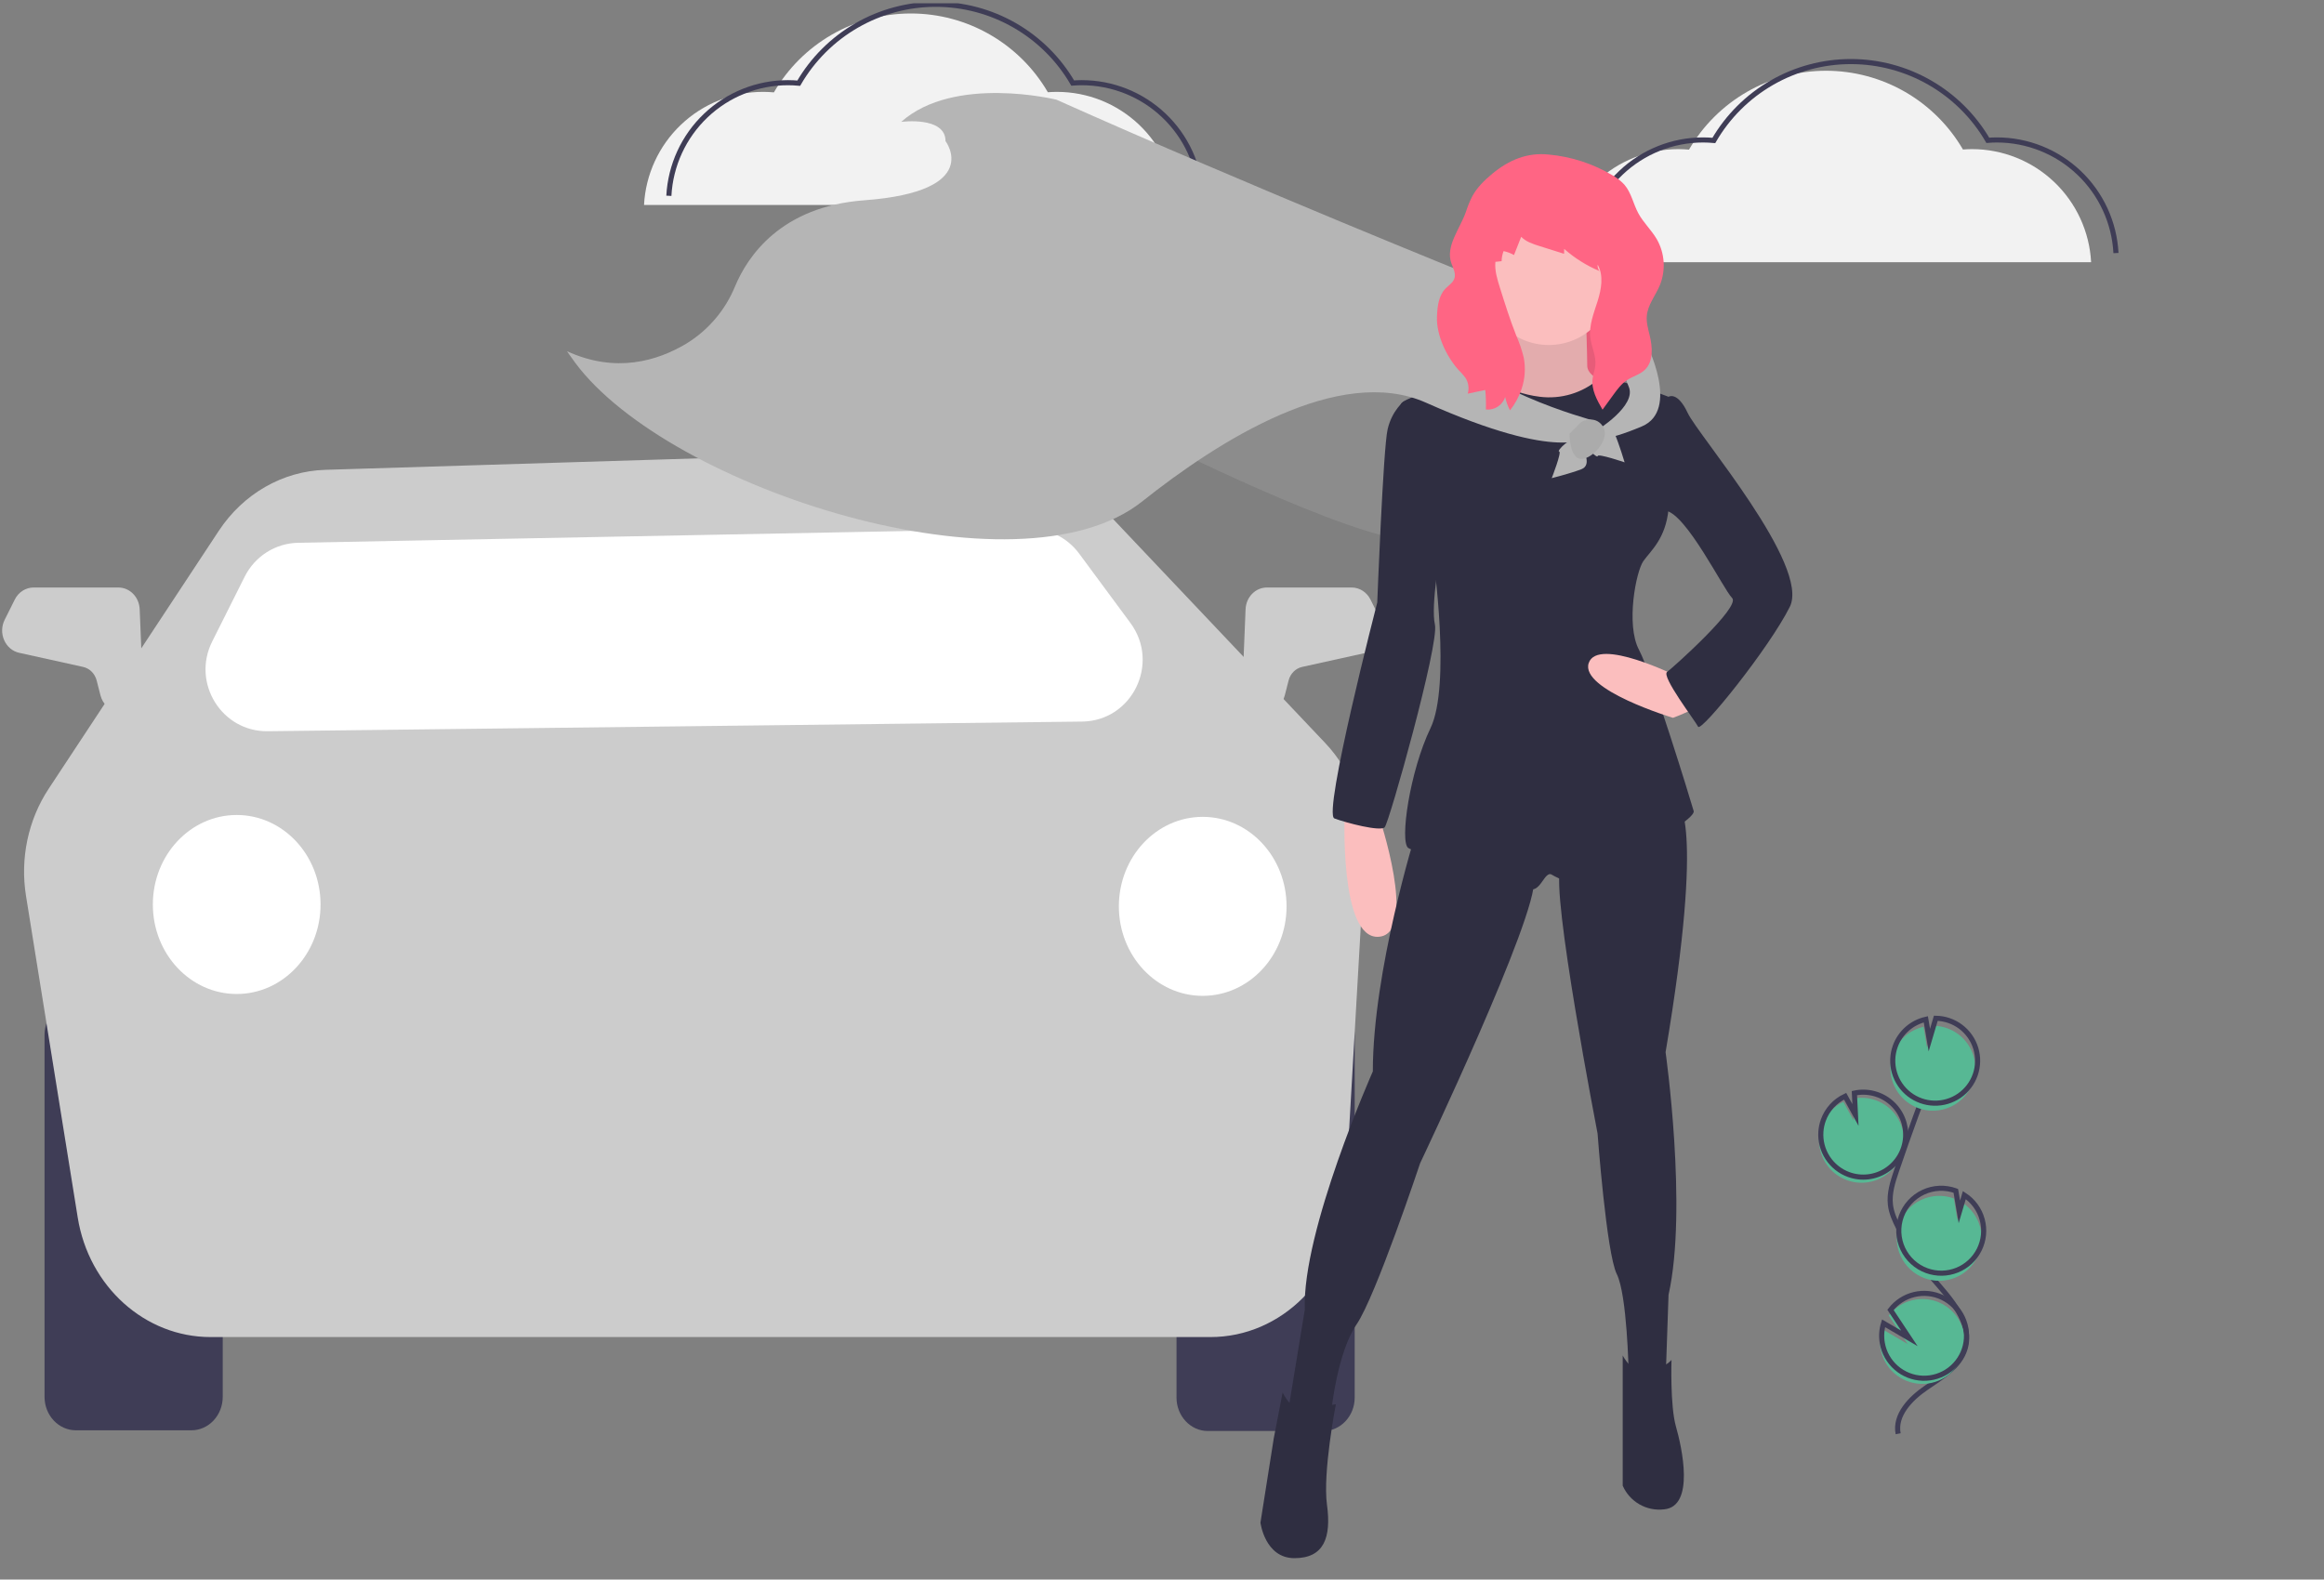 <svg width="456" height="310" viewBox="0 0 456 310" fill="none" xmlns="http://www.w3.org/2000/svg">
<rect x="0" y="0" width="456" height="310" fill="#808080" stroke="none"/>
<path d="M37.556 280.701H14.886C11.497 280.701 8.74 277.758 8.74 274.14V203.098C8.74 199.481 11.497 196.537 14.886 196.537H37.556C40.945 196.537 43.702 199.481 43.702 203.098V274.14C43.702 277.758 40.945 280.701 37.556 280.701Z" fill="#3F3D56"/>
<path d="M259.663 280.84H236.992C233.603 280.84 230.847 277.897 230.847 274.279V203.237C230.847 199.62 233.603 196.677 236.992 196.677H259.663C263.051 196.677 265.808 199.62 265.808 203.237V274.279C265.808 277.897 263.051 280.84 259.663 280.84Z" fill="#3F3D56"/>
<path d="M42.931 104.177L9.547 154.798C5.518 160.906 3.921 168.47 5.105 175.833L15.251 238.942C17.43 252.497 28.439 262.404 41.321 262.404H237.499C251.48 262.404 263.046 250.789 263.901 235.89L267.816 167.612C268.283 159.484 265.439 151.537 260.016 145.81L213.188 96.356C208.048 90.928 201.051 87.983 193.824 88.205L63.797 92.206C55.464 92.463 47.731 96.899 42.931 104.177H42.931Z" fill="#CCCCCC"/>
<path d="M48.016 113.163L41.633 125.905C37.566 134.025 43.496 143.613 52.519 143.506L212.328 141.611C222.144 141.495 227.672 130.199 221.801 122.254L211.739 108.636C209.418 105.496 205.739 103.677 201.859 103.752L58.497 106.522C54.052 106.608 50.02 109.163 48.016 113.163H48.016Z" fill="white"/>
<path d="M248.059 139.753C247.026 139.753 246.021 139.344 245.249 138.598C244.374 137.753 243.871 136.545 243.871 135.285L243.872 132.484L244.398 119.576C244.495 117.179 246.332 115.301 248.579 115.301H265.216C266.765 115.301 268.18 116.207 268.909 117.667L270.892 121.635C271.518 122.89 271.553 124.348 270.988 125.635C270.423 126.923 269.35 127.826 268.046 128.114L255.504 130.885C254.207 131.17 253.185 132.196 252.836 133.561L252.096 136.461C251.642 138.234 250.187 139.548 248.474 139.731C248.335 139.746 248.197 139.753 248.059 139.753V139.753Z" fill="#CCCCCC"/>
<path d="M23.333 139.731C21.62 139.548 20.164 138.234 19.711 136.461L18.97 133.561C18.621 132.196 17.599 131.17 16.302 130.885L3.76 128.114C2.456 127.826 1.384 126.923 0.818 125.635C0.253 124.348 0.288 122.89 0.915 121.635L2.897 117.667C3.626 116.207 5.041 115.301 6.59 115.301H23.227C25.474 115.301 27.311 117.179 27.409 119.576L27.934 132.484L27.935 135.285C27.935 136.545 27.433 137.753 26.558 138.598C25.785 139.344 24.78 139.753 23.747 139.753C23.61 139.753 23.471 139.746 23.333 139.731L23.333 139.731Z" fill="#CCCCCC"/>
<path d="M46.444 195.074C55.53 195.074 62.896 187.21 62.896 177.509C62.896 167.808 55.53 159.944 46.444 159.944C37.357 159.944 29.991 167.808 29.991 177.509C29.991 187.21 37.357 195.074 46.444 195.074Z" fill="white"/>
<path d="M235.988 195.439C245.074 195.439 252.44 187.576 252.44 177.875C252.44 168.174 245.074 160.31 235.988 160.31C226.902 160.31 219.536 168.174 219.536 177.875C219.536 187.576 226.902 195.439 235.988 195.439Z" fill="white"/>
<g clip-path="url(#clip0_14_132)">
<path d="M362.405 231.616C363.618 232.057 364.916 232.21 366.197 232.064C367.479 231.917 368.709 231.475 369.79 230.771C370.872 230.067 371.775 229.122 372.429 228.01C373.083 226.897 373.47 225.648 373.56 224.36C373.649 223.072 373.438 221.781 372.944 220.589C372.45 219.396 371.686 218.335 370.712 217.489C369.738 216.642 368.581 216.034 367.332 215.711C366.083 215.389 364.776 215.361 363.515 215.63L363.723 219.92L361.695 216.244C359.704 217.18 358.167 218.868 357.419 220.938C357.154 221.664 356.993 222.423 356.94 223.193C356.812 225.001 357.277 226.801 358.263 228.321C359.249 229.841 360.703 230.998 362.405 231.616Z" fill="#57B894"/>
<path d="M372.441 281.376C371.725 277.727 374.827 274.492 377.892 272.39C380.956 270.287 384.537 268.222 385.582 264.653C387.085 259.526 382.609 254.829 379.125 250.779C376.54 247.774 374.321 244.473 372.513 240.944C371.788 239.529 371.122 238.05 370.931 236.472C370.656 234.199 371.386 231.937 372.121 229.769C374.57 222.546 377.188 215.384 379.976 208.282" stroke="#3F3D56" stroke-miterlimit="10"/>
<path d="M362.748 230.512C363.961 230.953 365.259 231.106 366.54 230.959C367.822 230.813 369.052 230.37 370.133 229.666C371.215 228.963 372.118 228.018 372.772 226.905C373.426 225.792 373.813 224.543 373.903 223.255C373.992 221.967 373.781 220.676 373.287 219.484C372.793 218.292 372.029 217.23 371.055 216.384C370.081 215.538 368.924 214.929 367.675 214.607C366.426 214.284 365.119 214.256 363.858 214.525L364.066 218.816L362.038 215.139C360.047 216.075 358.51 217.764 357.762 219.834C357.497 220.559 357.336 221.318 357.283 222.089C357.155 223.896 357.62 225.697 358.606 227.216C359.592 228.736 361.046 229.893 362.748 230.512Z" stroke="#3F3D56" stroke-miterlimit="10"/>
<path d="M371.423 206.8C371.899 205.487 372.697 204.314 373.745 203.39C374.792 202.467 376.056 201.822 377.418 201.515L378.103 205.593L379.375 201.31C381.14 201.336 382.851 201.923 384.262 202.986C385.672 204.049 386.708 205.533 387.22 207.224C387.733 208.914 387.695 210.725 387.113 212.392C386.531 214.06 385.434 215.5 383.981 216.503C382.527 217.507 380.793 218.022 379.028 217.975C377.264 217.927 375.56 217.32 374.162 216.24C372.765 215.161 371.746 213.664 371.254 211.968C370.762 210.271 370.821 208.461 371.423 206.8Z" fill="#57B894"/>
<path d="M371.88 205.328C372.356 204.014 373.155 202.841 374.202 201.918C375.25 200.994 376.513 200.349 377.875 200.042L378.561 204.121L379.832 199.837C381.597 199.863 383.309 200.45 384.719 201.513C386.129 202.576 387.165 204.06 387.678 205.751C388.19 207.442 388.153 209.252 387.57 210.92C386.988 212.588 385.891 214.027 384.438 215.031C382.985 216.034 381.251 216.549 379.486 216.502C377.721 216.455 376.017 215.847 374.619 214.768C373.222 213.688 372.204 212.192 371.711 210.495C371.219 208.798 371.278 206.989 371.88 205.328H371.88Z" stroke="#3F3D56" stroke-miterlimit="10"/>
<path d="M377.663 250.862C379.586 251.56 381.697 251.525 383.596 250.765C385.495 250.005 387.048 248.572 387.959 246.74C388.87 244.907 389.075 242.803 388.536 240.829C387.996 238.855 386.75 237.148 385.034 236.034L384.057 239.326L383.364 235.2C383.357 235.196 383.35 235.194 383.343 235.191C382.315 234.817 381.223 234.65 380.13 234.698C379.037 234.747 377.964 235.01 376.973 235.474C375.982 235.937 375.091 236.592 374.353 237.4C373.615 238.208 373.042 239.153 372.669 240.183C372.296 241.212 372.129 242.305 372.179 243.399C372.228 244.493 372.492 245.566 372.955 246.558C373.419 247.55 374.073 248.44 374.881 249.179C375.689 249.917 376.634 250.489 377.663 250.862H377.663Z" fill="#57B894"/>
<path d="M378.059 249.37C379.982 250.068 382.094 250.034 383.993 249.273C385.891 248.513 387.444 247.08 388.355 245.248C389.266 243.415 389.471 241.311 388.932 239.337C388.393 237.363 387.146 235.656 385.43 234.543L384.453 237.834L383.761 233.708C383.754 233.705 383.747 233.702 383.739 233.7C382.711 233.326 381.619 233.158 380.526 233.206C379.433 233.255 378.36 233.518 377.369 233.982C376.377 234.445 375.487 235.099 374.749 235.908C374.01 236.716 373.438 237.661 373.065 238.691C372.692 239.72 372.525 240.813 372.574 241.907C372.623 243.001 372.887 244.074 373.351 245.066C373.815 246.058 374.469 246.949 375.277 247.687C376.085 248.426 377.031 248.998 378.059 249.37V249.37Z" stroke="#3F3D56" stroke-miterlimit="10"/>
<path d="M368.992 264.704C369.323 266.587 370.29 268.298 371.732 269.552C373.174 270.805 375.002 271.524 376.911 271.589C378.82 271.653 380.692 271.059 382.215 269.905C383.738 268.752 384.818 267.109 385.274 265.253C385.731 263.397 385.535 261.441 384.721 259.712C383.908 257.983 382.524 256.586 380.804 255.757C379.083 254.928 377.13 254.715 375.272 255.156C373.413 255.597 371.763 256.663 370.597 258.177L374.308 263.767L369.238 260.8C368.845 262.063 368.761 263.402 368.992 264.704Z" fill="#57B894"/>
<path d="M369.335 263.6C369.666 265.482 370.633 267.194 372.075 268.447C373.517 269.701 375.345 270.42 377.254 270.484C379.163 270.548 381.035 269.954 382.558 268.8C384.081 267.647 385.161 266.005 385.617 264.149C386.074 262.293 385.878 260.336 385.064 258.607C384.251 256.878 382.867 255.482 381.147 254.652C379.426 253.823 377.473 253.611 375.615 254.051C373.756 254.492 372.106 255.559 370.94 257.073L374.651 262.662L369.581 259.696C369.188 260.959 369.104 262.298 369.335 263.6Z" stroke="#3F3D56" stroke-miterlimit="10"/>
<path d="M305.921 51.467C306.235 45.475 308.834 39.832 313.183 35.701C317.532 31.57 323.299 29.267 329.294 29.267C330.006 29.267 330.708 29.305 331.403 29.367C334.137 24.659 338.058 20.752 342.773 18.035C347.488 15.319 352.833 13.887 358.273 13.885C363.714 13.882 369.06 15.308 373.778 18.02C378.495 20.733 382.42 24.636 385.158 29.341C385.745 29.297 386.335 29.267 386.933 29.267C392.928 29.267 398.695 31.57 403.044 35.701C407.393 39.832 409.992 45.475 410.306 51.467" fill="#F2F2F2"/>
<path d="M310.796 49.665C311.109 43.673 313.709 38.03 318.058 33.899C322.406 29.768 328.173 27.466 334.169 27.465C334.88 27.465 335.583 27.503 336.278 27.565C339.012 22.857 342.933 18.95 347.648 16.233C352.363 13.517 357.708 12.085 363.148 12.083C368.589 12.08 373.935 13.506 378.653 16.219C383.37 18.931 387.294 22.834 390.033 27.539C390.619 27.495 391.21 27.465 391.808 27.465C397.803 27.466 403.57 29.768 407.919 33.899C412.268 38.03 414.867 43.673 415.181 49.665" stroke="#3F3D56" stroke-miterlimit="10"/>
<path d="M126.367 40.228C126.68 34.236 129.279 28.593 133.628 24.462C137.977 20.331 143.744 18.029 149.739 18.028C150.451 18.028 151.153 18.066 151.848 18.128C154.583 13.42 158.503 9.513 163.218 6.796C167.933 4.08 173.278 2.648 178.719 2.646C184.159 2.643 189.505 4.069 194.223 6.782C198.941 9.494 202.865 13.397 205.603 18.102C206.19 18.058 206.78 18.029 207.378 18.029C213.374 18.029 219.141 20.331 223.49 24.462C227.838 28.593 230.438 34.236 230.751 40.228" fill="#F2F2F2"/>
<path d="M131.241 38.426C131.555 32.434 134.154 26.791 138.503 22.66C142.852 18.529 148.619 16.227 154.614 16.227C155.326 16.227 156.028 16.264 156.723 16.326C159.457 11.618 163.378 7.711 168.093 4.994C172.808 2.278 178.153 0.847 183.593 0.844C189.034 0.841 194.38 2.267 199.098 4.98C203.816 7.692 207.74 11.595 210.478 16.3C211.065 16.256 211.655 16.227 212.253 16.227C218.248 16.227 224.015 18.529 228.364 22.66C232.713 26.791 235.312 32.434 235.626 38.426" stroke="#3F3D56" stroke-miterlimit="10"/>
<path d="M229.331 87.742C229.331 87.742 271.398 108.647 278.941 105.743C286.484 102.84 289.095 76.999 289.095 76.999L258.052 71.192L229.331 87.742Z" fill="#8C8C8C"/>
<path d="M316.511 56.529H288.95V80.628H316.511V56.529Z" fill="#FF6584"/>
<path opacity="0.1" d="M316.511 56.529H288.95V80.628H316.511V56.529Z" fill="#13101C"/>
<path d="M263.855 159.168C263.855 159.168 262.694 184.428 270.527 183.847C278.361 183.267 270.527 160.039 270.527 160.039L263.855 159.168Z" fill="#FBBEBE"/>
<path d="M296.058 60.159C296.058 60.159 297.798 71.192 294.607 72.644C291.416 74.095 289.385 75.257 289.385 75.257L296.638 80.193L309.983 81.064L313.465 78.451L316.656 75.547C316.656 75.547 311.434 74.386 311.434 71.772C311.434 69.159 311.144 61.32 311.144 61.32L296.058 60.159Z" fill="#FBBEBE"/>
<path opacity="0.1" d="M296.058 60.159C296.058 60.159 297.798 71.192 294.607 72.644C291.416 74.095 289.385 75.257 289.385 75.257L296.638 80.193L309.983 81.064L313.465 78.451L316.656 75.547C316.656 75.547 311.434 74.386 311.434 71.772C311.434 69.159 311.144 61.32 311.144 61.32L296.058 60.159Z" fill="#13101C"/>
<path d="M277.78 163.523C277.78 163.523 269.367 190.525 269.367 210.269C269.367 210.269 255.441 241.627 256.021 257.015L252.54 278.211L257.472 279.953L261.244 276.759C261.244 276.759 262.404 265.436 266.176 259.919C269.947 254.402 278.651 228.271 278.651 228.271C278.651 228.271 301.86 179.492 300.99 172.524C300.119 165.555 277.78 163.523 277.78 163.523Z" fill="#2F2E41"/>
<path d="M329.131 157.426C329.131 157.426 334.643 160.039 326.81 206.495C326.81 206.495 331.162 237.272 327.39 254.112L326.81 270.952H320.718L319.557 269.21C319.557 269.21 319.267 254.112 317.236 250.047C315.205 245.982 313.465 222.464 313.465 222.464C313.465 222.464 304.181 174.556 306.212 170.491C308.243 166.426 329.131 157.426 329.131 157.426Z" fill="#2F2E41"/>
<path d="M251.67 273.275C251.67 273.275 253.701 277.921 257.472 276.759C261.244 275.598 262.114 275.598 262.114 275.598C262.114 275.598 259.503 288.954 260.373 295.342C261.244 301.729 259.793 305.794 253.991 305.794C248.188 305.794 247.318 298.826 247.318 298.826L249.929 282.276L251.67 273.275Z" fill="#2F2E41"/>
<path d="M318.397 266.016C318.397 266.016 320.428 270.081 323.619 269.21C326.81 268.339 327.971 266.887 327.971 266.887C327.971 266.887 327.68 275.888 328.841 279.953C330.001 284.018 332.612 295.632 326.52 296.213C324.847 296.416 323.153 296.074 321.689 295.237C320.226 294.4 319.071 293.113 318.397 291.567V266.016L318.397 266.016Z" fill="#2F2E41"/>
<path d="M303.891 67.708C310.941 67.708 316.656 61.988 316.656 54.932C316.656 47.877 310.941 42.157 303.891 42.157C296.841 42.157 291.126 47.877 291.126 54.932C291.126 61.988 296.841 67.708 303.891 67.708Z" fill="#FBBEBE"/>
<path d="M327.39 77.87C327.39 77.87 317.279 73.896 313.631 74.431C312.059 75.768 310.227 76.764 308.251 77.356C306.275 77.948 304.197 78.123 302.15 77.87C295.187 76.999 292.465 73.655 292.465 73.655C292.465 73.655 273.719 77.87 274.879 79.612C276.04 81.354 281.262 109.808 281.262 109.808C281.262 109.808 284.743 134.488 280.681 142.908C276.62 151.328 274.589 165.265 276.33 166.427C278.07 167.588 297.508 172.814 299.829 174.266C302.15 175.718 303.021 170.782 304.471 171.653C305.922 172.524 309.113 173.976 311.144 172.814C313.175 171.653 332.903 161.2 332.322 159.168C331.742 157.135 324.199 132.456 321.588 127.52C318.977 122.584 321.008 112.131 322.458 110.099C323.909 108.066 326.81 105.744 327.39 99.936C327.971 94.129 327.39 77.87 327.39 77.87Z" fill="#2F2E41"/>
<path d="M275.519 78.715C275.519 78.715 273.138 80.483 272.268 84.258C271.398 88.032 270.237 118.229 270.237 118.229C270.237 118.229 259.503 159.748 261.824 160.62C264.145 161.491 270.817 163.233 271.688 162.362C272.558 161.491 282.422 126.358 281.552 122.584C280.681 118.809 282.712 107.776 282.712 107.776L275.519 78.715Z" fill="#2F2E41"/>
<path d="M329.131 132.746C329.131 132.746 313.465 124.906 311.724 130.133C309.983 135.359 328.261 140.876 328.261 140.876C328.261 140.876 334.643 138.553 334.643 137.101C334.643 135.649 329.131 132.746 329.131 132.746Z" fill="#FBBEBE"/>
<path d="M324.199 79.031L327.39 77.87C327.39 77.87 329.131 76.709 331.162 81.064C333.193 85.419 355.242 110.97 351.18 119.099C347.118 127.229 333.773 143.779 333.193 142.618C332.612 141.456 325.94 132.746 327.1 131.875C328.261 131.004 341.606 119.099 339.865 117.357C338.125 115.615 330.872 100.807 326.81 100.227C322.748 99.646 324.199 79.031 324.199 79.031Z" fill="#2F2E41"/>
<path d="M289.82 54.497C289.82 54.497 245.581 36.694 207.285 19.564C207.285 19.564 187.267 14.628 176.823 23.919C176.823 23.919 185.526 22.758 185.526 27.694C185.526 27.694 193.07 37.566 169.57 39.308C153.204 40.521 146.688 50.324 144.24 56.165C142.329 60.853 138.97 64.806 134.653 67.447C128.997 70.83 120.799 73.319 111.256 68.923C111.256 68.923 111.799 69.758 112.828 71.149C131.252 96.049 199.86 117.719 224.087 98.43C239.06 86.509 262.796 71.442 279.811 79.031C306.502 90.936 311.434 85.709 311.434 85.709L312.594 82.516C312.594 82.516 286.774 75.547 286.194 66.546C285.613 57.545 289.82 54.497 289.82 54.497Z" fill="#B5B5B5"/>
<path d="M315.641 56.82C315.641 56.82 321.878 59.288 323.039 67.417C323.039 67.417 329.711 80.483 322.168 83.677C314.625 86.871 313.175 86 313.175 86V84.548C313.175 84.548 321.298 79.612 319.557 75.838C317.816 72.063 315.641 56.82 315.641 56.82Z" fill="#B5B5B5"/>
<path d="M304.471 93.839C304.471 93.839 306.502 88.613 305.922 88.613C305.341 88.613 308.282 85.398 309.423 86.57C310.564 87.742 312.594 91.226 310.273 92.097C307.952 92.968 304.471 93.839 304.471 93.839Z" fill="#B5B5B5"/>
<path d="M318.769 90.737C318.769 90.737 313.466 88.927 313.49 89.507C313.515 90.088 310.181 87.283 311.303 86.093C312.424 84.903 315.817 82.725 316.785 85.009C317.752 87.293 318.769 90.737 318.769 90.737Z" fill="#B5B5B5"/>
<path d="M310.273 82.806C310.273 82.806 312.922 81.318 314.499 83.659C316.076 86 312.594 90.065 310.273 90.065C307.953 90.065 307.953 85.129 307.953 85.129L310.273 82.806Z" fill="#ABABAB"/>
<path d="M292.823 34.085C291.294 35.347 289.843 36.761 288.892 38.502C288.393 39.478 287.976 40.494 287.645 41.539C286.472 44.918 283.556 48.34 284.79 51.698C285.142 52.656 285.691 53.666 285.376 54.636C285.095 55.498 284.23 56.001 283.604 56.657C282.26 58.063 282.034 60.173 281.952 62.117C281.802 65.677 283.758 69.872 286.121 72.537C286.635 73.039 287.11 73.577 287.544 74.149C287.836 74.605 288.027 75.118 288.104 75.654C288.181 76.19 288.142 76.737 287.989 77.256L291.432 76.537C291.556 77.809 291.595 79.088 291.548 80.365C292.365 80.455 293.187 80.261 293.877 79.815C294.567 79.368 295.082 78.698 295.335 77.916C295.53 78.827 295.848 79.707 296.281 80.532C297.291 79.268 298.066 77.832 298.568 76.293C299.227 74.323 299.368 72.216 298.978 70.175C298.614 68.684 298.118 67.228 297.496 65.825C296.279 62.748 295.286 59.589 294.294 56.432C293.778 54.793 293.257 53.1 293.413 51.389L294.636 51.255C294.65 50.579 294.78 49.911 295.022 49.279C295.739 49.431 296.429 49.691 297.068 50.05L298.479 46.469C299.409 47.435 300.745 47.872 302.024 48.275L306.886 49.807L306.915 48.844C308.967 50.662 311.305 52.129 313.833 53.187C313.691 53.014 313.586 52.813 313.527 52.597C313.468 52.381 313.456 52.155 313.492 51.934C314.69 54.082 314.211 56.758 313.471 59.103C312.732 61.45 311.751 63.838 312.049 66.28C312.271 68.106 313.206 69.853 313.033 71.684C312.948 72.586 312.595 73.444 312.485 74.344C312.224 76.489 313.351 78.531 314.439 80.398L316.554 77.491C317.328 76.427 318.126 75.34 319.222 74.612C320.347 73.866 321.741 73.531 322.722 72.602C324.472 70.944 324.25 68.12 323.681 65.777C323.378 64.531 323.012 63.267 323.123 61.99C323.312 59.825 324.815 58.034 325.662 56.032C326.265 54.573 326.527 52.995 326.427 51.419C326.326 49.843 325.867 48.31 325.083 46.94C324.032 45.136 322.445 43.684 321.455 41.846C320.469 40.017 320.093 37.84 318.743 36.262C318.083 35.543 317.316 34.932 316.469 34.449C312.631 32.141 308.321 30.734 303.861 30.332C299.632 29.89 296.064 31.411 292.823 34.085Z" fill="#FF6584"/>
</g>
<defs>
<clipPath id="clip0_14_132">
<rect width="344.268" height="309.156" fill="white" transform="translate(111.256 0.644)"/>
</clipPath>
</defs>
</svg>
